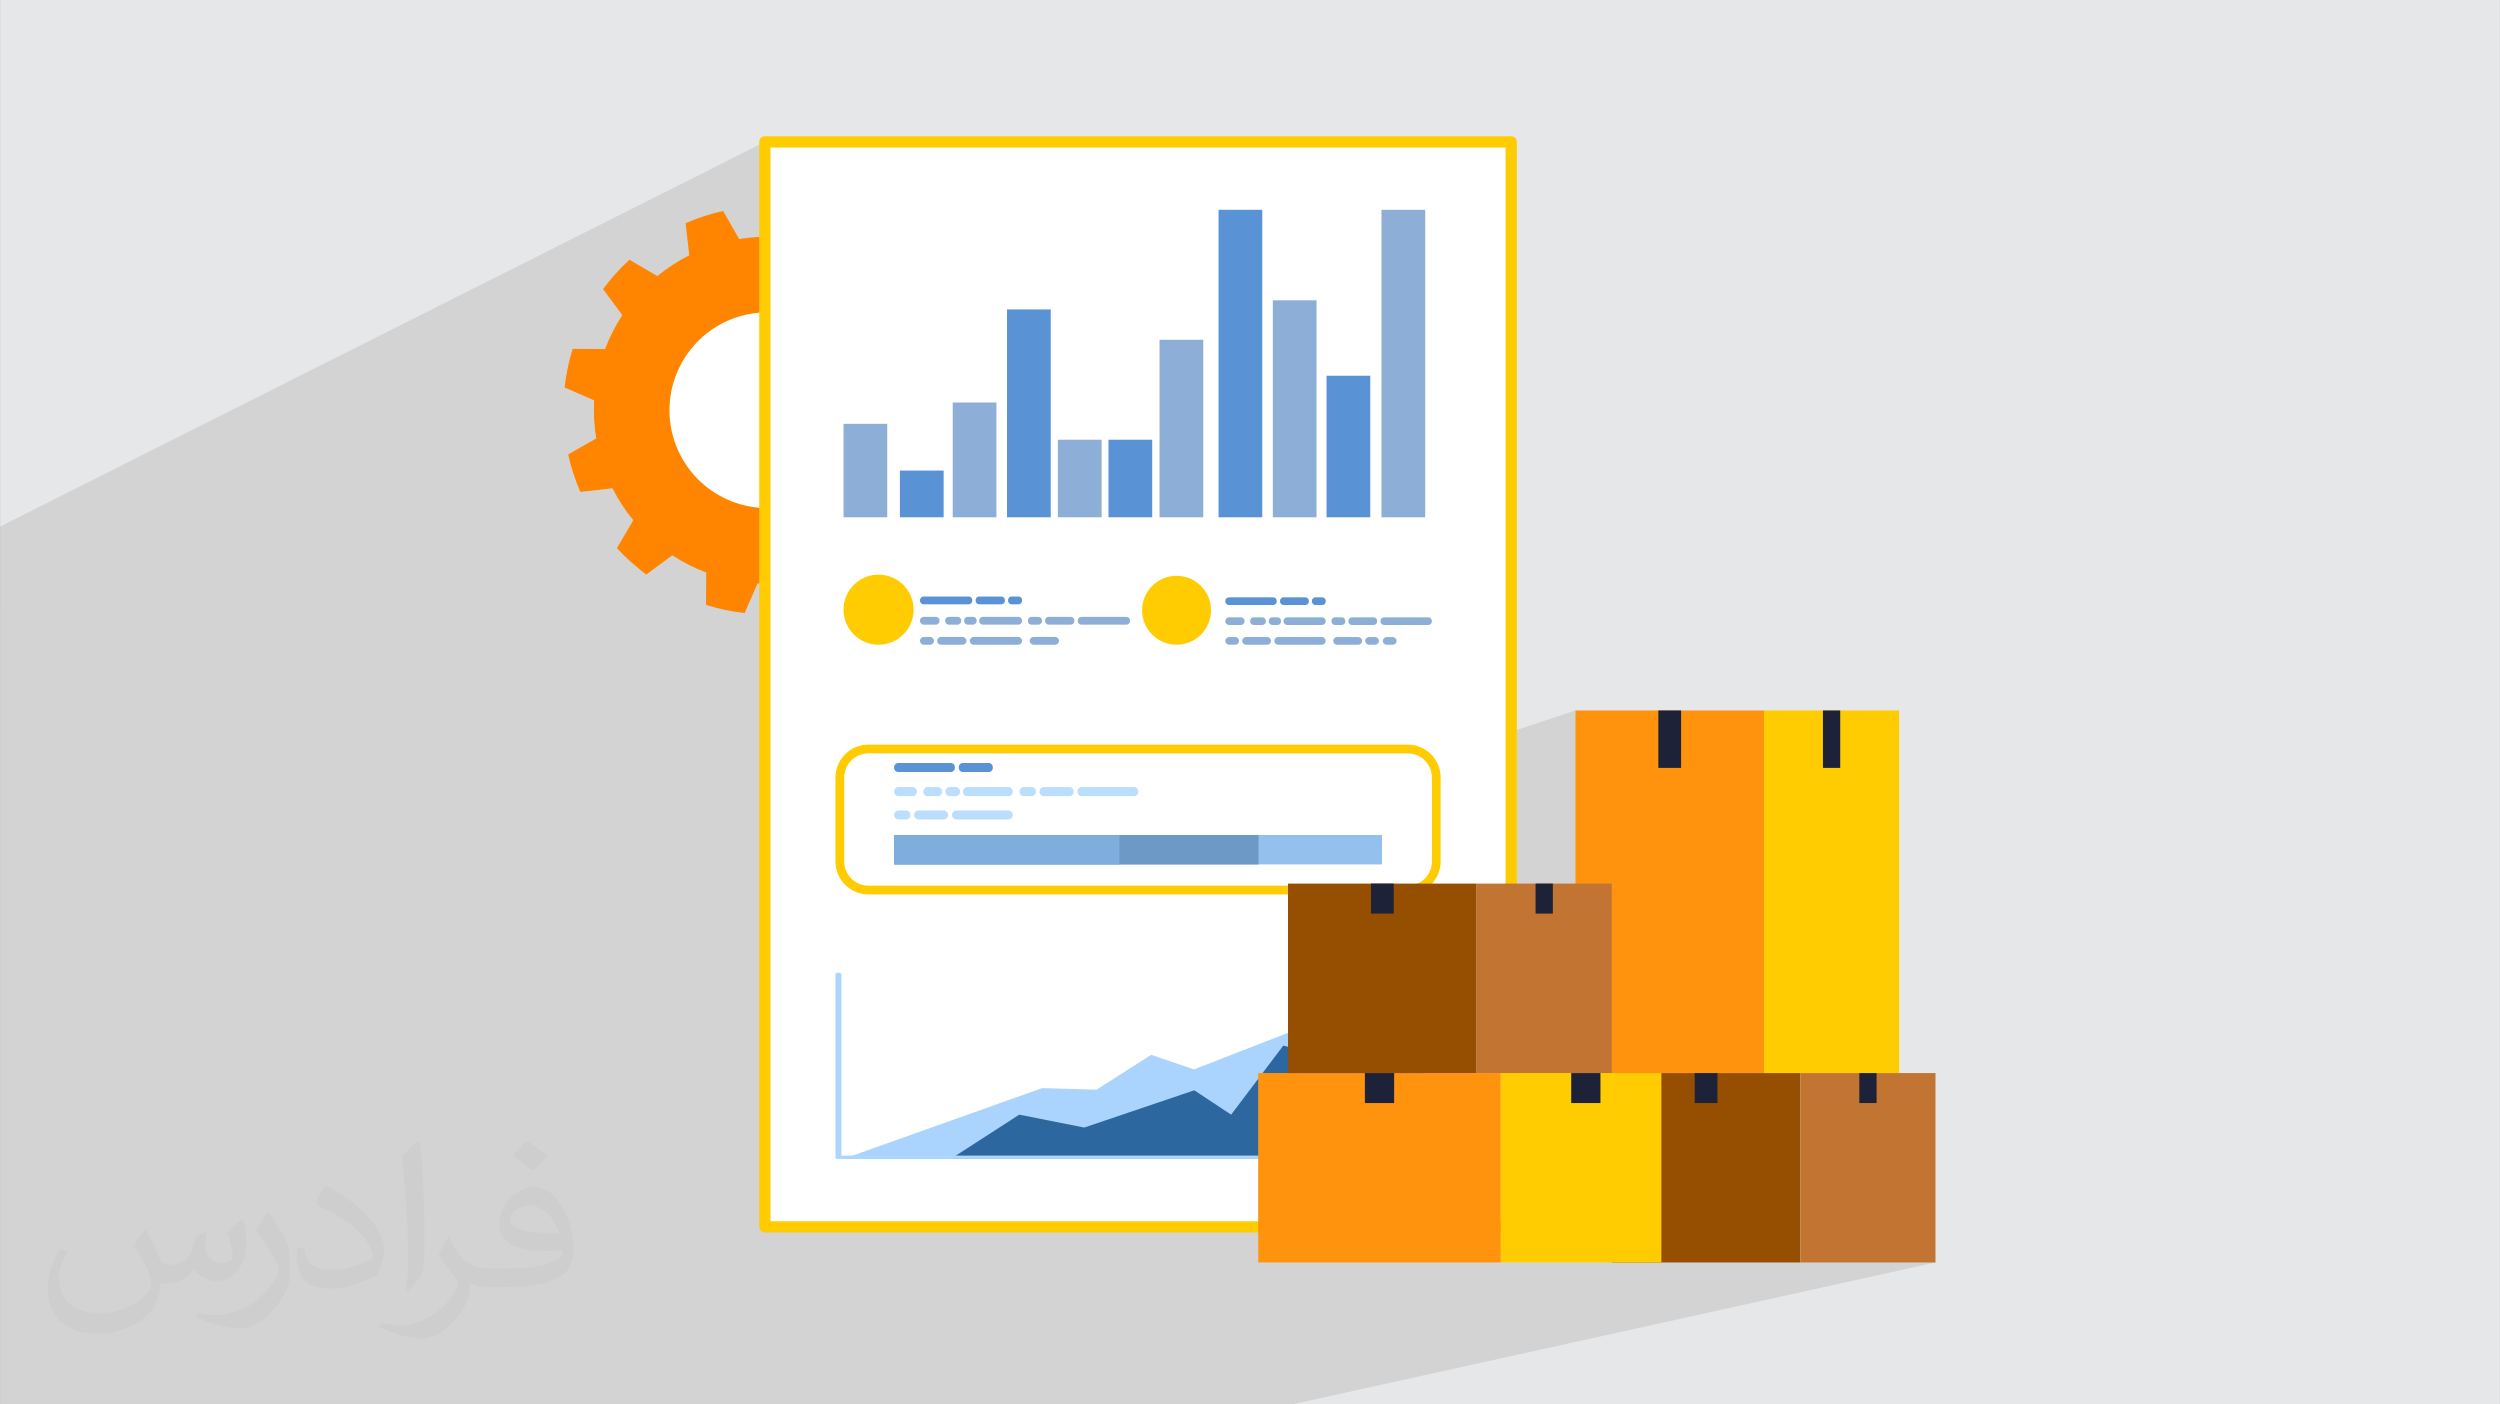 <?xml version="1.0" encoding="UTF-8"?>
<!DOCTYPE svg PUBLIC "-//W3C//DTD SVG 1.0//EN" "http://www.w3.org/TR/2001/REC-SVG-20010904/DTD/svg10.dtd">
<!-- Creator: CorelDRAW -->
<svg xmlns="http://www.w3.org/2000/svg" xml:space="preserve" width="3.708in" height="2.083in" version="1.0" style="shape-rendering:geometricPrecision; text-rendering:geometricPrecision; image-rendering:optimizeQuality; fill-rule:evenodd; clip-rule:evenodd"
viewBox="0 0 3702.73 2080.18"
 xmlns:xlink="http://www.w3.org/1999/xlink"
 xmlns:xodm="http://www.corel.com/coreldraw/odm/2003">
 <rect x="0" y="0" width="3702.73" height="2080.18" fill="#808080" stroke="none"/>
 <defs>
  <style type="text/css">
   <![CDATA[
    .str0 {stroke:#FECC00;stroke-width:16.68;stroke-linecap:round;stroke-linejoin:round;stroke-miterlimit:10}
    .fil5 {fill:none}
    .fil0 {fill:#E6E7E8}
    .fil3 {fill:#FF8500}
    .fil4 {fill:white}
    .fil8 {fill:#FECC00;fill-rule:nonzero}
    .fil17 {fill:#1D2238;fill-rule:nonzero}
    .fil14 {fill:#2D679F;fill-rule:nonzero}
    .fil7 {fill:#5992D5;fill-rule:nonzero}
    .fil10 {fill:#6C99C5;fill-rule:nonzero}
    .fil11 {fill:#7FAEDD;fill-rule:nonzero}
    .fil6 {fill:#8DAFD7;fill-rule:nonzero}
    .fil9 {fill:#94C0ED;fill-rule:nonzero}
    .fil16 {fill:#964F00;fill-rule:nonzero}
    .fil13 {fill:#AAD4FD;fill-rule:nonzero}
    .fil15 {fill:#ADD6FF;fill-rule:nonzero}
    .fil12 {fill:#BCDEFE;fill-rule:nonzero}
    .fil18 {fill:#C27532;fill-rule:nonzero}
    .fil19 {fill:#FF930D;fill-rule:nonzero}
    .fil2 {fill:#373435;fill-opacity:0.031}
    .fil1 {fill:#2B2A29;fill-opacity:0.102}
   ]]>
  </style>
 </defs>
 <g id="Layer_x0020_1">
  <path class="fil0" d="M-0 0l3702.73 0 0 2080.18 -3702.73 0 0 -2080.18z"/>
  <path class="fil1" d="M-0 898.41l0 -16.18 0 -6.67 0 -10.58 0 -21.16 0 -11.28 0 -52.64 1132.79 -569.74 0 140.52 -218.82 105.8 7.58 10.26 -1.92 2.97 -1.88 3 -1.84 3.02 -1.79 3.04 -1.75 3.07 -1.71 3.09 -1.66 3.11 -1.62 3.13 -1.58 3.16 -1.53 3.18 -1.49 3.2 -1.45 3.22 -1.4 3.24 -1.36 3.26 -1.31 3.28 -1.27 3.3 -54.89 26.13 -0.41 1.89 -0.74 3.59 -0.69 3.59 -0.65 3.6 -0.61 3.61 -0.56 3.62 -0.52 3.62 -0.48 3.63 -0.43 3.64 43.89 19.12 -0.18 3.53 -0.13 3.53 -0.08 3.53 -0.03 3.53 0.02 3.53 0.07 3.53 0.11 3.53 0.17 3.53 0.21 3.52 0.26 3.52 0.31 3.51 0.36 3.51 0.4 3.51 0.46 3.51 0.5 3.5 0.55 3.49 -41.59 23.69 0.81 3.57 0.86 3.56 0.9 3.55 0.94 3.54 0.99 3.52 1.03 3.51 1.07 3.5 1.11 3.49 1.16 3.47 1.2 3.46 1.24 3.44 1.28 3.43 1.32 3.42 1.36 3.4 1.41 3.38 1.45 3.36 47.56 -5.38 1.61 3.14 1.65 3.13 1.7 3.1 1.74 3.07 1.78 3.05 1.82 3.02 1.86 3 1.91 2.97 1.95 2.95 1.99 2.92 2.02 2.89 2.07 2.86 2.1 2.84 2.15 2.81 2.19 2.78 2.22 2.75 -24.18 41.3 2.49 2.68 2.52 2.66 2.56 2.62 2.58 2.59 2.62 2.56 2.65 2.53 2.68 2.5 2.71 2.46 2.74 2.43 2.76 2.4 2.79 2.36 2.82 2.33 1.54 1.24 48.54 -20.7 2.97 1.92 3 1.88 3.02 1.83 3.04 1.79 3.07 1.75 3.09 1.71 3.11 1.66 3.14 1.62 3.16 1.58 3.18 1.54 3.2 1.49 3.22 1.45 3.24 1.4 3.26 1.36 3.28 1.31 3.3 1.27 -0.28 47.62 76.34 -31.54 1.36 0.07 1.36 0.07 1.36 0.06 1.36 0.05 1.36 0.04 1.36 0.04 1.36 0.03 1.36 0.02 0 585.74 1200.54 -397.97 0 256.43 -1200.54 361.46 0 146.99 730.69 0 0 52.81 359.4 0 164.3 0 73.52 0 205.92 0 200.08 0 -952.7 210.15 -178.82 0 -184.04 0 -65.7 0 -146.85 0 -321.21 0 -185.07 0 -636.08 0 -196.23 0 0 -722.01 0 -26.35 0 -3.92 0 -0.2 0 -40.55 0 -29.73 0 -10.39 0 -39.68 0 -26.73 0 -52.87 0 -13.87 0 -56 0 -4.08 0 -50.42 0 -34.82 0 -24.95 0 -20.26 0 -12.85 0 -12.1z"/>
  <path class="fil2" d="M215.96 1821.93c7.07,10.71 11.65,21.01 16.13,32.45 3.33,6.66 5.09,18.93 20.7,18.93 4.57,0 11.13,-1.35 16.95,-4.57 6.55,-3.44 11.54,-8.64 14.15,-16.53l6.24 -21.01 15.19 -7.49 1.04 1.04c-2.08,7.91 -2.59,15.5 -2.59,21.43 0,17.57 15.19,24.23 27.25,24.23 7.07,0 13.42,-3.44 13.42,-9.89 0,-8.32 -3.53,-22.47 -8.12,-35.16 7.07,-7.07 14.15,-14.15 22.26,-19.87l1.25 0.63c3.53,14.98 5.51,29.75 5.51,39.63 0,9.67 -4.27,20.39 -7.8,27.36 -7.28,13.73 -20.18,24.65 -35.78,24.65 -11.85,0 -25.06,-5.93 -34.12,-16.95l-0.52 0c-8.53,10.61 -21.74,20.18 -42.86,20.18l-6.55 0c-1.04,13.94 -4.05,23.81 -8.64,32.66 -12.58,24.54 -49.92,41.92 -85.08,41.92 -48.89,0 -73.43,-28.19 -73.43,-65.73 0,-23.19 7.59,-44.72 19.24,-60.01l9.56 3.95c-7.28,13.94 -12.17,27.04 -12.17,39.94 0,35.16 28.61,51.9 61.58,51.9 30.58,0 68.44,-19.45 75.31,-42.02 -2.59,-24.65 -11.85,-36.19 -26,-58.66 4.27,-7.49 9.78,-14.98 16.64,-22.98l1.25 0 0 0 0 0 -0.01 -0.04zm563.83 -132.3c10.3,6.45 20.39,14.04 30.27,22.78 -5.51,7.8 -12.38,14.88 -20.91,21.12 -9.89,-8.01 -19.76,-14.88 -29.86,-22.16 6.86,-7.7 13.63,-15.08 20.49,-21.74l0 0 0 0 0 0 0 0 0 0 0.01 0zm5.3 96.11c-16.64,0 -30.27,10.92 -30.27,19.03 0,17.38 33.28,22.78 73.12,22.56 -4.99,-20.39 -22.47,-41.61 -42.86,-41.61l0 0.01zm-37.35 92.99c21.64,0 40.57,-0.63 55.02,-4.27 16.13,-4.05 29.75,-12.17 29.75,-17.78 0,-1.46 0,-3.22 -0.52,-4.68 -9.05,0.83 -19.45,0.83 -28.5,0.83 -29.33,0 -51.79,-6.66 -60.64,-23.09 -2.19,-4.57 -3.74,-9.67 -3.74,-15.5 0,-15.92 6.86,-31.41 18.93,-42.13 10.08,-8.84 21.22,-14.35 32.55,-14.35 20.49,0 36.81,16.44 48.26,42.34 6.24,14.15 10.5,30.47 10.5,51.07 0,13.73 -3.74,25.27 -12.27,33.8 -15.92,15.4 -45.24,21.22 -90.17,21.22l-20.39 0 0 0 -5.3 0c-11.13,0 -19.14,-1.98 -25.48,-6.86l-1.04 0c0.31,2.59 0.52,5.09 0.52,7.49 0,10.08 -3.33,22.98 -10.08,33.28 -19.97,29.64 -41.61,42.53 -60.33,42.53 -18.93,0 -42.13,-7.28 -63.03,-16.75l3.74 -7.28c6.76,2.81 16.13,4.68 29.02,4.68 33.8,0 78.21,-32.45 83.72,-64.17 -1.25,-2.59 -3.53,-6.03 -6.76,-9.67 -9.89,-11.75 -16.13,-21.53 -21.95,-31.82 4.99,-9.89 9.56,-17.78 13.83,-24.96l1.77 -0.21c14.46,29.44 27.56,46.28 56.78,46.28l4.57 0 0 0 21.22 0 0 0 0 0 0 0 0 0 0 0 0.04 0zm-146.45 31.1c2.5,-13.52 2.7,-28.7 2.7,-42.86l0 -21.01c0,-39.21 -4.99,-96.2 -9.05,-133.34 7.07,-7.59 16.95,-16.53 24.75,-22.56l2.29 0.63c5.3,46.7 6.55,100.79 6.55,150.81 0,13.11 -0.52,25.9 -1.77,35.26 -0.73,11.85 -7.59,20.8 -22.26,34.53l-3.22 -1.46zm-150.71 -61.89c0.73,18.41 9.78,32.87 41.4,32.87 19.66,0 36.3,-5.09 54.71,-13.83 3.33,-1.46 5.09,-3.44 5.09,-5.09 0,-11.54 -8.84,-26.83 -23.71,-40.77 -14.46,-13.11 -33.6,-24.65 -51.48,-32.35 -6.14,-2.59 -8.12,-5.3 -8.12,-7.91 0,-5.3 7.07,-16.44 12.9,-24.44l1.98 -0.21c20.49,10.71 43.38,26.63 60.33,44.3 15.4,16.33 24.96,32.87 24.96,50.86 0,13.31 -4.05,25.79 -10.61,37.44 -22.47,11.33 -46.39,19.97 -70.1,19.97 -28.81,0 -48.47,-13.52 -48.47,-45.24 0,-3.44 0,-8.73 1.25,-15.61l9.89 0 0 0 0 0 0 0 0 0 0 0 -0.01 0zm-52.11 -52.32l17.89 28.92c6.55,10.71 12.69,22.37 12.69,40.77l0 23.5c0,19.03 -12.17,39.42 -31.82,59.6 -15.4,13.63 -29.02,19.45 -41.61,19.45 -18.72,0 -40.15,-5.82 -64.9,-16.44l2.81 -7.28c7.8,2.08 16.84,3.84 27.98,3.84 35.58,-0.21 71.97,-26.21 88.61,-57.93 1.98,-3.64 2.7,-7.07 2.7,-9.47 0,-3.64 -1.98,-7.7 -3.53,-11.33 -9.05,-17.05 -19.14,-32.66 -30.27,-47.12 5.82,-9.16 11.65,-17.99 17.99,-26.73l1.46 0.21 0 0 0 0 0 0 0 0 0 0 -0.01 0z"/>
  <path class="fil3" d="M1015.42 330.6l5.37 47.57c-16.84,8.49 -32.68,18.81 -47.27,30.76l-41.32 -24.19c-14.4,13.2 -27.49,27.77 -39.08,43.51l28.43 38.5c-10.34,15.77 -18.9,32.63 -25.56,50.28l-47.86 -0.29c-5.88,18.64 -9.93,37.79 -12.11,57.22l43.89 19.12c-1.08,18.83 -0.06,37.71 3,56.32l-41.59 23.69c4.23,19.08 10.3,37.69 18.13,55.6l47.56 -5.38c8.49,16.84 18.8,32.69 30.76,47.28l-24.18 41.3c13.2,14.41 27.77,27.5 43.49,39.09l38.51 -28.43c15.77,10.33 32.63,18.9 50.27,25.56l-0.28 47.86c18.64,5.88 37.79,9.93 57.21,12.1l19.13 -43.88c18.83,1.07 37.71,0.06 56.32,-3l23.68 41.59c19.08,-4.23 37.7,-10.3 55.6,-18.12l-5.38 -47.57c16.84,-8.49 32.69,-18.81 47.27,-30.75l41.31 24.18c14.4,-13.2 27.49,-27.77 39.09,-43.51l-28.44 -38.5c10.34,-15.77 18.91,-32.63 25.56,-50.28l47.87 0.29c5.87,-18.64 9.92,-37.79 12.1,-57.21l-43.88 -19.13c1.07,-18.83 0.06,-37.71 -3,-56.32l41.59 -23.69c-4.23,-19.08 -10.3,-37.69 -18.13,-55.6l-47.56 5.38c-8.49,-16.84 -18.81,-32.69 -30.76,-47.28l24.18 -41.3c-13.2,-14.41 -27.77,-27.5 -43.5,-39.09l-38.5 28.45c-15.77,-10.35 -32.63,-18.92 -50.28,-25.56l0.28 -47.86c-18.63,-5.87 -37.8,-9.93 -57.22,-12.1l-19.12 43.88c-18.83,-1.07 -37.71,-0.06 -56.32,3l-23.69 -41.59c-19.07,4.23 -37.69,10.3 -55.59,18.12zm102.31 219.54c-31.72,10.35 -49.09,44.5 -38.74,76.23 10.34,31.72 44.5,49.09 76.22,38.74 31.74,-10.35 49.1,-44.5 38.75,-76.23 -10.34,-31.72 -44.5,-49.09 -76.23,-38.74z"/>
  <path class="fil4" d="M1091.54 469.79c-76.07,24.79 -117.7,106.69 -92.9,182.76 24.8,76.08 106.69,117.7 182.76,92.9 76.07,-24.79 117.7,-106.69 92.9,-182.76 -24.8,-76.07 -106.69,-117.7 -182.76,-92.9z"/>
  <path class="fil4" d="M2238.29 210.15l0 1607.07 -1105.5 0 0 -1607.07 1105.5 0z"/>
  <path class="fil5 str0" d="M2238.29 210.15l0 1607.07 -1105.5 0 0 -1607.07 1105.5 0z"/>
  <path class="fil6" d="M1249.3 627.77l64.75 0 0 138.42 -64.75 0 0 -138.42z"/>
  <path class="fil7" d="M1332.81 696.99l64.78 0 0 69.2 -64.78 0 0 -69.2z"/>
  <path class="fil6" d="M1411.03 596.21l64.78 0 0 169.99 -64.78 0 0 -169.99z"/>
  <path class="fil7" d="M1491.47 458.35l64.76 0 0 307.85 -64.76 0 0 -307.85z"/>
  <path class="fil6" d="M1566.81 651.31l64.78 0 0 114.88 -64.78 0 0 -114.88z"/>
  <path class="fil7" d="M1641.73 651.31l64.78 0 0 114.88 -64.78 0 0 -114.88z"/>
  <path class="fil6" d="M1717.38 503.28l64.76 0 0 262.91 -64.76 0 0 -262.91z"/>
  <path class="fil7" d="M1804.77 310.75l64.78 0 0 455.44 -64.78 0 0 -455.44z"/>
  <path class="fil6" d="M1885.15 444.82l64.76 0 0 321.38 -64.76 0 0 -321.38z"/>
  <path class="fil7" d="M1964.73 556.53l64.78 0 0 209.67 -64.78 0 0 -209.67z"/>
  <path class="fil6" d="M2046.11 310.75l64.78 0 0 455.44 -64.78 0 0 -455.44z"/>
  <g id="_2640227187616">
   <path class="fil6" d="M1596.21 919.04c0,-2.96 2.42,-5.38 5.42,-5.38l66.65 0c3,0 5.38,2.42 5.38,5.38l0 0.79c0,2.96 -2.38,5.38 -5.38,5.38l-66.65 0c-3,0 -5.42,-2.42 -5.42,-5.38l0 -0.79z"/>
   <path class="fil7" d="M1439.98 888.96c0,-3 -2.42,-5.42 -5.38,-5.42l-66.69 0c-2.96,0 -5.38,2.42 -5.38,5.42l0 0.76c0,2.96 2.42,5.38 5.38,5.38l66.69 0c2.96,0 5.38,-2.42 5.38,-5.38l0 -0.76z"/>
   <path class="fil6" d="M1436.3 949.21c0,-3.19 2.56,-5.78 5.76,-5.78l65.92 0c3.18,0 5.77,2.59 5.77,5.78 0,3.18 -2.59,5.75 -5.77,5.75l-65.92 0c-3.19,0 -5.76,-2.56 -5.76,-5.75z"/>
   <path class="fil6" d="M1547.88 918.95c0,-2.93 2.36,-5.29 5.26,-5.29l32.84 0c2.91,0 5.27,2.36 5.27,5.29l0 0.99c0,2.91 -2.37,5.27 -5.27,5.27l-32.84 0c-2.91,0 -5.26,-2.37 -5.26,-5.27l0 -0.99z"/>
   <path class="fil7" d="M1488.31 888.84c0,-2.93 -2.37,-5.3 -5.27,-5.3l-32.84 0c-2.91,0 -5.26,2.37 -5.26,5.3l0 0.99c0,2.91 2.35,5.26 5.26,5.26l32.84 0c2.91,0 5.27,-2.36 5.27,-5.26l0 -0.99z"/>
   <path class="fil6" d="M1387.95 949.21c0,-3.19 2.59,-5.78 5.77,-5.78l31.85 0c3.19,0 5.78,2.59 5.78,5.78 0,3.18 -2.59,5.75 -5.78,5.75l-31.85 0c-3.18,0 -5.77,-2.56 -5.77,-5.75z"/>
   <path class="fil6" d="M1525.08 949.21c0,-3.19 2.59,-5.78 5.78,-5.78l31.82 0c3.18,0 5.77,2.59 5.77,5.78 0,3.18 -2.59,5.75 -5.77,5.75l-31.82 0c-3.19,0 -5.78,-2.56 -5.78,-5.75z"/>
   <path class="fil6" d="M1362.53 919.29c0,-3.1 2.5,-5.63 5.61,-5.63l17.81 0c3.1,0 5.61,2.53 5.61,5.63l0 0.29c0,3.1 -2.51,5.64 -5.61,5.64l-17.81 0c-3.11,0 -5.61,-2.54 -5.61,-5.64l0 -0.29z"/>
   <path class="fil6" d="M1522.46 918.81c0,-2.84 2.28,-5.15 5.13,-5.15l10.44 0c2.81,0 5.13,2.3 5.13,5.15l0 1.25c0,2.85 -2.31,5.16 -5.13,5.16l-10.44 0c-2.85,0 -5.13,-2.3 -5.13,-5.16l0 -1.25z"/>
   <path class="fil7" d="M1513.75 888.7c0,-2.84 -2.3,-5.16 -5.15,-5.16l-10.45 0c-2.81,0 -5.12,2.32 -5.12,5.16l0 1.25c0,2.84 2.3,5.15 5.12,5.15l10.45 0c2.84,0 5.15,-2.3 5.15,-5.15l0 -1.25z"/>
   <path class="fil6" d="M1362.53 949.21c0,-3.19 2.59,-5.78 5.78,-5.78l9.16 0c3.19,0 5.75,2.59 5.75,5.78 0,3.18 -2.56,5.75 -5.75,5.75l-9.16 0c-3.19,0 -5.78,-2.56 -5.78,-5.75z"/>
   <path class="fil6" d="M1399.82 919.09c0,-2.98 2.42,-5.43 5.43,-5.43l12.93 0c3.01,0 5.43,2.45 5.43,5.43l0 0.68c0,2.99 -2.42,5.44 -5.43,5.44l-12.93 0c-3.01,0 -5.43,-2.45 -5.43,-5.44l0 -0.68z"/>
   <path class="fil6" d="M1427.94 919.04c0,-2.96 2.39,-5.38 5.35,-5.38l7.82 0c2.96,0 5.35,2.42 5.35,5.38l0 0.79c0,2.96 -2.39,5.38 -5.35,5.38l-7.82 0c-2.96,0 -5.35,-2.42 -5.35,-5.38l0 -0.79z"/>
   <path class="fil6" d="M1450.19 919.29c0,-3.1 2.54,-5.63 5.64,-5.63l52.26 0c3.13,0 5.66,2.53 5.66,5.63l0 0.29c0,3.1 -2.53,5.64 -5.66,5.64l-52.26 0c-3.1,0 -5.64,-2.54 -5.64,-5.64l0 -0.29z"/>
   <path class="fil8" d="M1353.13 903.04c0,-28.66 -23.22,-51.91 -51.92,-51.91 -28.66,0 -51.91,23.25 -51.91,51.91 0,28.69 23.25,51.92 51.91,51.92 28.69,0 51.92,-23.23 51.92,-51.92z"/>
   <path class="fil6" d="M2044.63 919.67c0,-2.93 2.36,-5.3 5.3,-5.3l65.55 0c2.93,0 5.3,2.37 5.3,5.3l0 0.74c0,2.93 -2.37,5.3 -5.3,5.3l-65.55 0c-2.94,0 -5.3,-2.37 -5.3,-5.3l0 -0.74z"/>
   <path class="fil7" d="M1890.98 890.06c0,-2.93 -2.37,-5.29 -5.3,-5.29l-65.55 0c-2.93,0 -5.29,2.36 -5.29,5.29l0 0.75c0,2.93 2.36,5.3 5.29,5.3l65.55 0c2.93,0 5.3,-2.37 5.3,-5.3l0 -0.75z"/>
   <path class="fil6" d="M1887.36 949.3c0,-3.13 2.54,-5.67 5.66,-5.67l64.81 0c3.14,0 5.66,2.54 5.66,5.67 0,3.13 -2.53,5.66 -5.66,5.66l-64.81 0c-3.13,0 -5.66,-2.54 -5.66,-5.66z"/>
   <path class="fil6" d="M1997.09 919.55c0,-2.87 2.3,-5.18 5.18,-5.18l32.28 0c2.88,0 5.18,2.31 5.18,5.18l0 0.97c0,2.88 -2.3,5.18 -5.18,5.18l-32.28 0c-2.88,0 -5.18,-2.3 -5.18,-5.18l0 -0.97z"/>
   <path class="fil7" d="M1938.52 889.95c0,-2.88 -2.34,-5.18 -5.18,-5.18l-32.31 0c-2.85,0 -5.18,2.3 -5.18,5.18l0 0.97c0,2.87 2.33,5.18 5.18,5.18l32.31 0c2.84,0 5.18,-2.31 5.18,-5.18l0 -0.97z"/>
   <path class="fil6" d="M1839.84 949.3c0,-3.13 2.55,-5.67 5.69,-5.67l31.31 0c3.13,0 5.66,2.54 5.66,5.67 0,3.13 -2.53,5.66 -5.66,5.66l-31.31 0c-3.14,0 -5.69,-2.54 -5.69,-5.66z"/>
   <path class="fil6" d="M1974.66 949.3c0,-3.13 2.54,-5.67 5.66,-5.67l31.31 0c3.13,0 5.69,2.54 5.69,5.67 0,3.13 -2.56,5.66 -5.69,5.66l-31.31 0c-3.13,0 -5.66,-2.54 -5.66,-5.66z"/>
   <path class="fil6" d="M1814.84 919.89c0,-3.05 2.47,-5.52 5.52,-5.52l17.5 0c3.04,0 5.52,2.48 5.52,5.52l0 0.29c0,3.05 -2.48,5.52 -5.52,5.52l-17.5 0c-3.05,0 -5.52,-2.48 -5.52,-5.52l0 -0.29z"/>
   <path class="fil6" d="M1972.07 919.41c0,-2.79 2.28,-5.04 5.06,-5.04l10.26 0c2.79,0 5.06,2.25 5.06,5.04l0 1.25c0,2.79 -2.28,5.04 -5.06,5.04l-10.26 0c-2.79,0 -5.06,-2.25 -5.06,-5.04l0 -1.25z"/>
   <path class="fil7" d="M1963.5 889.81c0,-2.79 -2.24,-5.04 -5.04,-5.04l-10.27 0c-2.79,0 -5.04,2.25 -5.04,5.04l0 1.25c0,2.8 2.25,5.05 5.04,5.05l10.27 0c2.8,0 5.04,-2.25 5.04,-5.05l0 -1.25z"/>
   <path class="fil6" d="M1814.84 949.3c0,-3.13 2.53,-5.67 5.66,-5.67l9.02 0c3.14,0 5.66,2.54 5.66,5.67 0,3.13 -2.53,5.66 -5.66,5.66l-9.02 0c-3.14,0 -5.66,-2.54 -5.66,-5.66z"/>
   <path class="fil6" d="M2021.97 949.3c0,-3.13 2.54,-5.67 5.66,-5.67l9.03 0c3.13,0 5.66,2.54 5.66,5.67 0,3.13 -2.54,5.66 -5.66,5.66l-9.03 0c-3.13,0 -5.66,-2.54 -5.66,-5.66z"/>
   <path class="fil6" d="M1851.51 919.69c0,-2.93 2.38,-5.33 5.31,-5.33l12.76 0c2.93,0 5.32,2.39 5.32,5.33l0 0.68c0,2.93 -2.39,5.33 -5.32,5.33l-12.76 0c-2.93,0 -5.31,-2.39 -5.31,-5.33l0 -0.68z"/>
   <path class="fil6" d="M2048.1 949.3c0,-3.13 2.54,-5.67 5.69,-5.67l9 0c3.13,0 5.69,2.54 5.69,5.67 0,3.13 -2.56,5.66 -5.69,5.66l-9 0c-3.16,0 -5.69,-2.54 -5.69,-5.66z"/>
   <path class="fil6" d="M1879.14 919.63c0,-2.9 2.35,-5.26 5.26,-5.26l7.72 0c2.9,0 5.26,2.37 5.26,5.26l0 0.81c0,2.9 -2.36,5.26 -5.26,5.26l-7.72 0c-2.91,0 -5.26,-2.37 -5.26,-5.26l0 -0.81z"/>
   <path class="fil6" d="M1901.03 919.89c0,-3.05 2.5,-5.52 5.55,-5.52l51.37 0c3.07,0 5.55,2.48 5.55,5.52l0 0.26c0,3.07 -2.48,5.55 -5.55,5.55l-51.37 0c-3.05,0 -5.55,-2.48 -5.55,-5.55l0 -0.26z"/>
   <path class="fil8" d="M1793.63 903.93c0,-28.21 -22.86,-51.07 -51.03,-51.07 -28.21,0 -51.07,22.86 -51.07,51.07 0,28.17 22.86,51.03 51.07,51.03 28.17,0 51.03,-22.86 51.03,-51.03z"/>
   <path class="fil8" d="M1286.18 1102.9c-27,0 -48.84,21.91 -48.84,48.9 0,0.95 0,123.14 0,124.08 0,27 21.84,48.91 48.84,48.91l798.81 0c26.92,0 48.76,-21.91 48.76,-48.91l0 -124.08c0,-26.99 -21.84,-48.9 -48.76,-48.9l-798.81 0zm0 12.98l798.81 0c19.81,0 35.85,16.12 35.85,35.92l0 124.08c0,19.89 -16.04,35.99 -35.85,35.99l-798.81 0c-19.81,0 -35.84,-16.1 -35.84,-35.99 0,-0.94 0,-123.13 0,-124.08 0,-19.8 16.03,-35.92 35.84,-35.92z"/>
   <path class="fil9" d="M1324.21 1236.77l722.69 0 0 43.6 -722.69 0 0 -43.6z"/>
   <path class="fil10" d="M1324.21 1236.77l539.83 0 0 43.6 -539.83 0 0 -43.6z"/>
   <path class="fil11" d="M1324.21 1236.77l333.77 0 0 43.6 -333.77 0 0 -43.6z"/>
   <path class="fil12" d="M1595.86 1172.11c0,-3.47 2.84,-6.31 6.25,-6.31l77.49 0c3.49,0 6.31,2.84 6.31,6.31l0 0.88c0,3.48 -2.82,6.25 -6.31,6.25l-77.49 0c-3.41,0 -6.25,-2.76 -6.25,-6.25l0 -0.88z"/>
   <path class="fil7" d="M1414.24 1136.34c0,-3.41 -2.82,-6.23 -6.23,-6.23l-77.57 0c-3.41,0 -6.23,2.82 -6.23,6.23l0 0.95c0,3.41 2.82,6.23 6.23,6.23l77.57 0c3.41,0 6.23,-2.82 6.23,-6.23l0 -0.95z"/>
   <path class="fil12" d="M1409.97 1207.16c0,-3.7 2.98,-6.75 6.67,-6.75l76.63 0c3.7,0 6.75,3.05 6.75,6.75 0,3.7 -3.05,6.67 -6.75,6.67l-76.63 0c-3.7,0 -6.67,-2.98 -6.67,-6.67z"/>
   <path class="fil12" d="M1539.7 1171.97c0,-3.41 2.76,-6.17 6.1,-6.17l38.17 0c3.41,0 6.17,2.76 6.17,6.17l0 1.16c0,3.33 -2.76,6.1 -6.17,6.1l-38.17 0c-3.33,0 -6.1,-2.76 -6.1,-6.1l0 -1.16z"/>
   <path class="fil7" d="M1470.41 1136.27c0,-3.41 -2.76,-6.16 -6.1,-6.16l-38.16 0c-3.41,0 -6.17,2.75 -6.17,6.16l0 1.16c0,3.34 2.76,6.1 6.17,6.1l38.16 0c3.34,0 6.1,-2.76 6.1,-6.1l0 -1.16z"/>
   <path class="fil12" d="M1353.8 1207.16c0,-3.7 2.98,-6.75 6.68,-6.75l37.01 0c3.7,0 6.75,3.05 6.75,6.75 0,3.7 -3.05,6.67 -6.75,6.67l-37.01 0c-3.71,0 -6.68,-2.98 -6.68,-6.67z"/>
   <path class="fil12" d="M1324.21 1172.33c0,-3.56 2.97,-6.53 6.52,-6.53l20.69 0c3.62,0 6.52,2.98 6.52,6.53l0 0.37c0,3.62 -2.9,6.53 -6.52,6.53l-20.69 0c-3.55,0 -6.52,-2.91 -6.52,-6.53l0 -0.37z"/>
   <path class="fil12" d="M1510.1 1171.82c0,-3.33 2.68,-6.02 6.02,-6.02l12.12 0c3.26,0 5.95,2.69 5.95,6.02l0 1.45c0,3.27 -2.69,5.96 -5.95,5.96l-12.12 0c-3.33,0 -6.02,-2.69 -6.02,-5.96l0 -1.45z"/>
   <path class="fil12" d="M1324.21 1207.16c0,-3.7 3.03,-6.75 6.75,-6.75l10.66 0c3.71,0 6.68,3.05 6.68,6.75 0,3.7 -2.98,6.67 -6.68,6.67l-10.66 0c-3.71,0 -6.75,-2.98 -6.75,-6.67z"/>
   <path class="fil12" d="M1367.59 1172.11c0,-3.47 2.82,-6.31 6.31,-6.31l15.01 0c3.49,0 6.32,2.84 6.32,6.31l0 0.8c0,3.48 -2.83,6.32 -6.32,6.32l-15.01 0c-3.49,0 -6.31,-2.84 -6.31,-6.32l0 -0.8z"/>
   <path class="fil12" d="M1400.24 1172.04c0,-3.41 2.76,-6.25 6.25,-6.25l9.07 0c3.48,0 6.25,2.84 6.25,6.25l0 0.94c0,3.48 -2.76,6.25 -6.25,6.25l-9.07 0c-3.49,0 -6.25,-2.76 -6.25,-6.25l0 -0.94z"/>
   <path class="fil12" d="M1426.15 1172.41c0,-3.63 2.9,-6.61 6.53,-6.61l60.73 0c3.64,0 6.61,2.98 6.61,6.61l0 0.29c0,3.62 -2.97,6.53 -6.61,6.53l-60.73 0c-3.64,0 -6.53,-2.91 -6.53,-6.53l0 -0.29z"/>
  </g>
  <path class="fil13" d="M1248.95 1716.63l294.52 -104.97 80.42 2.37 81.14 -51.65 63.34 21.61 145.24 -56.5 121.27 -8.07 26.52 -24.62 47.75 -8.07 0 229.9 -860.21 0z"/>
  <path class="fil14" d="M1408.01 1716.63l101.56 -65.61 96.26 19.1 163 -55.19 54.57 36.09 77.28 -102.32 75.84 19.95 88.68 -25.89 43.94 -37.35 0 211.2 -701.15 0z"/>
  <path class="fil15" d="M1241.75 1440.7c-2.46,0 -4.41,1.11 -4.41,2.46l0 270.97c0,1.38 1.95,2.49 4.41,2.49 2.46,0 4.45,-1.11 4.45,-2.49l0 -270.97c0,-1.36 -1.99,-2.46 -4.45,-2.46z"/>
  <path class="fil15" d="M1241.75 1711.64c-2.46,0 -4.41,1.12 -4.41,2.49 0,1.38 1.95,2.49 4.41,2.49l874.57 0c2.46,0 4.45,-1.11 4.45,-2.49 0,-1.37 -1.99,-2.49 -4.45,-2.49l-874.57 0z"/>
  <path class="fil16" d="M2666.62 1870.03l-279.44 0 0 -280.63 279.44 0 0 280.63z"/>
  <path class="fil17" d="M2543.74 1633.83l-33.67 0 0 -44.43 33.67 0 0 44.43z"/>
  <path class="fil18" d="M2866.7 1870.03l-200.08 0 0 -280.63 200.08 0 0 280.63z"/>
  <path class="fil17" d="M2779.47 1633.83l-25.6 0 0 -44.43 25.6 0 0 44.43z"/>
  <path class="fil19" d="M2612.77 1589.4l-279.44 0 0 -537.06 279.44 0 0 537.06z"/>
  <path class="fil17" d="M2489.9 1137.38l-33.69 0 0 -85.04 33.69 0 0 85.04z"/>
  <path class="fil8" d="M2812.84 1589.4l-200.08 0 0 -537.06 200.08 0 0 537.06z"/>
  <path class="fil17" d="M2725.61 1137.38l-25.61 0 0 -85.04 25.61 0 0 85.04z"/>
  <path class="fil19" d="M2222.88 1870.03l-359.4 0 0 -280.63 359.4 0 0 280.63z"/>
  <path class="fil17" d="M2064.85 1633.83l-43.32 0 0 -44.43 43.32 0 0 44.43z"/>
  <path class="fil8" d="M2460.7 1870.03l-237.82 0 0 -280.63 237.82 0 0 280.63z"/>
  <path class="fil17" d="M2370.44 1633.83l-43.32 0 0 -44.43 43.32 0 0 44.43z"/>
  <path class="fil16" d="M2187.11 1589.4l-279.44 0 0 -280.63 279.44 0 0 280.63z"/>
  <path class="fil17" d="M2064.23 1353.21l-33.68 0 0 -44.44 33.68 0 0 44.44z"/>
  <path class="fil18" d="M2387.19 1589.4l-200.08 0 0 -280.63 200.08 0 0 280.63z"/>
  <path class="fil17" d="M2299.95 1353.21l-25.61 0 0 -44.44 25.61 0 0 44.44z"/>
 </g>
</svg>
